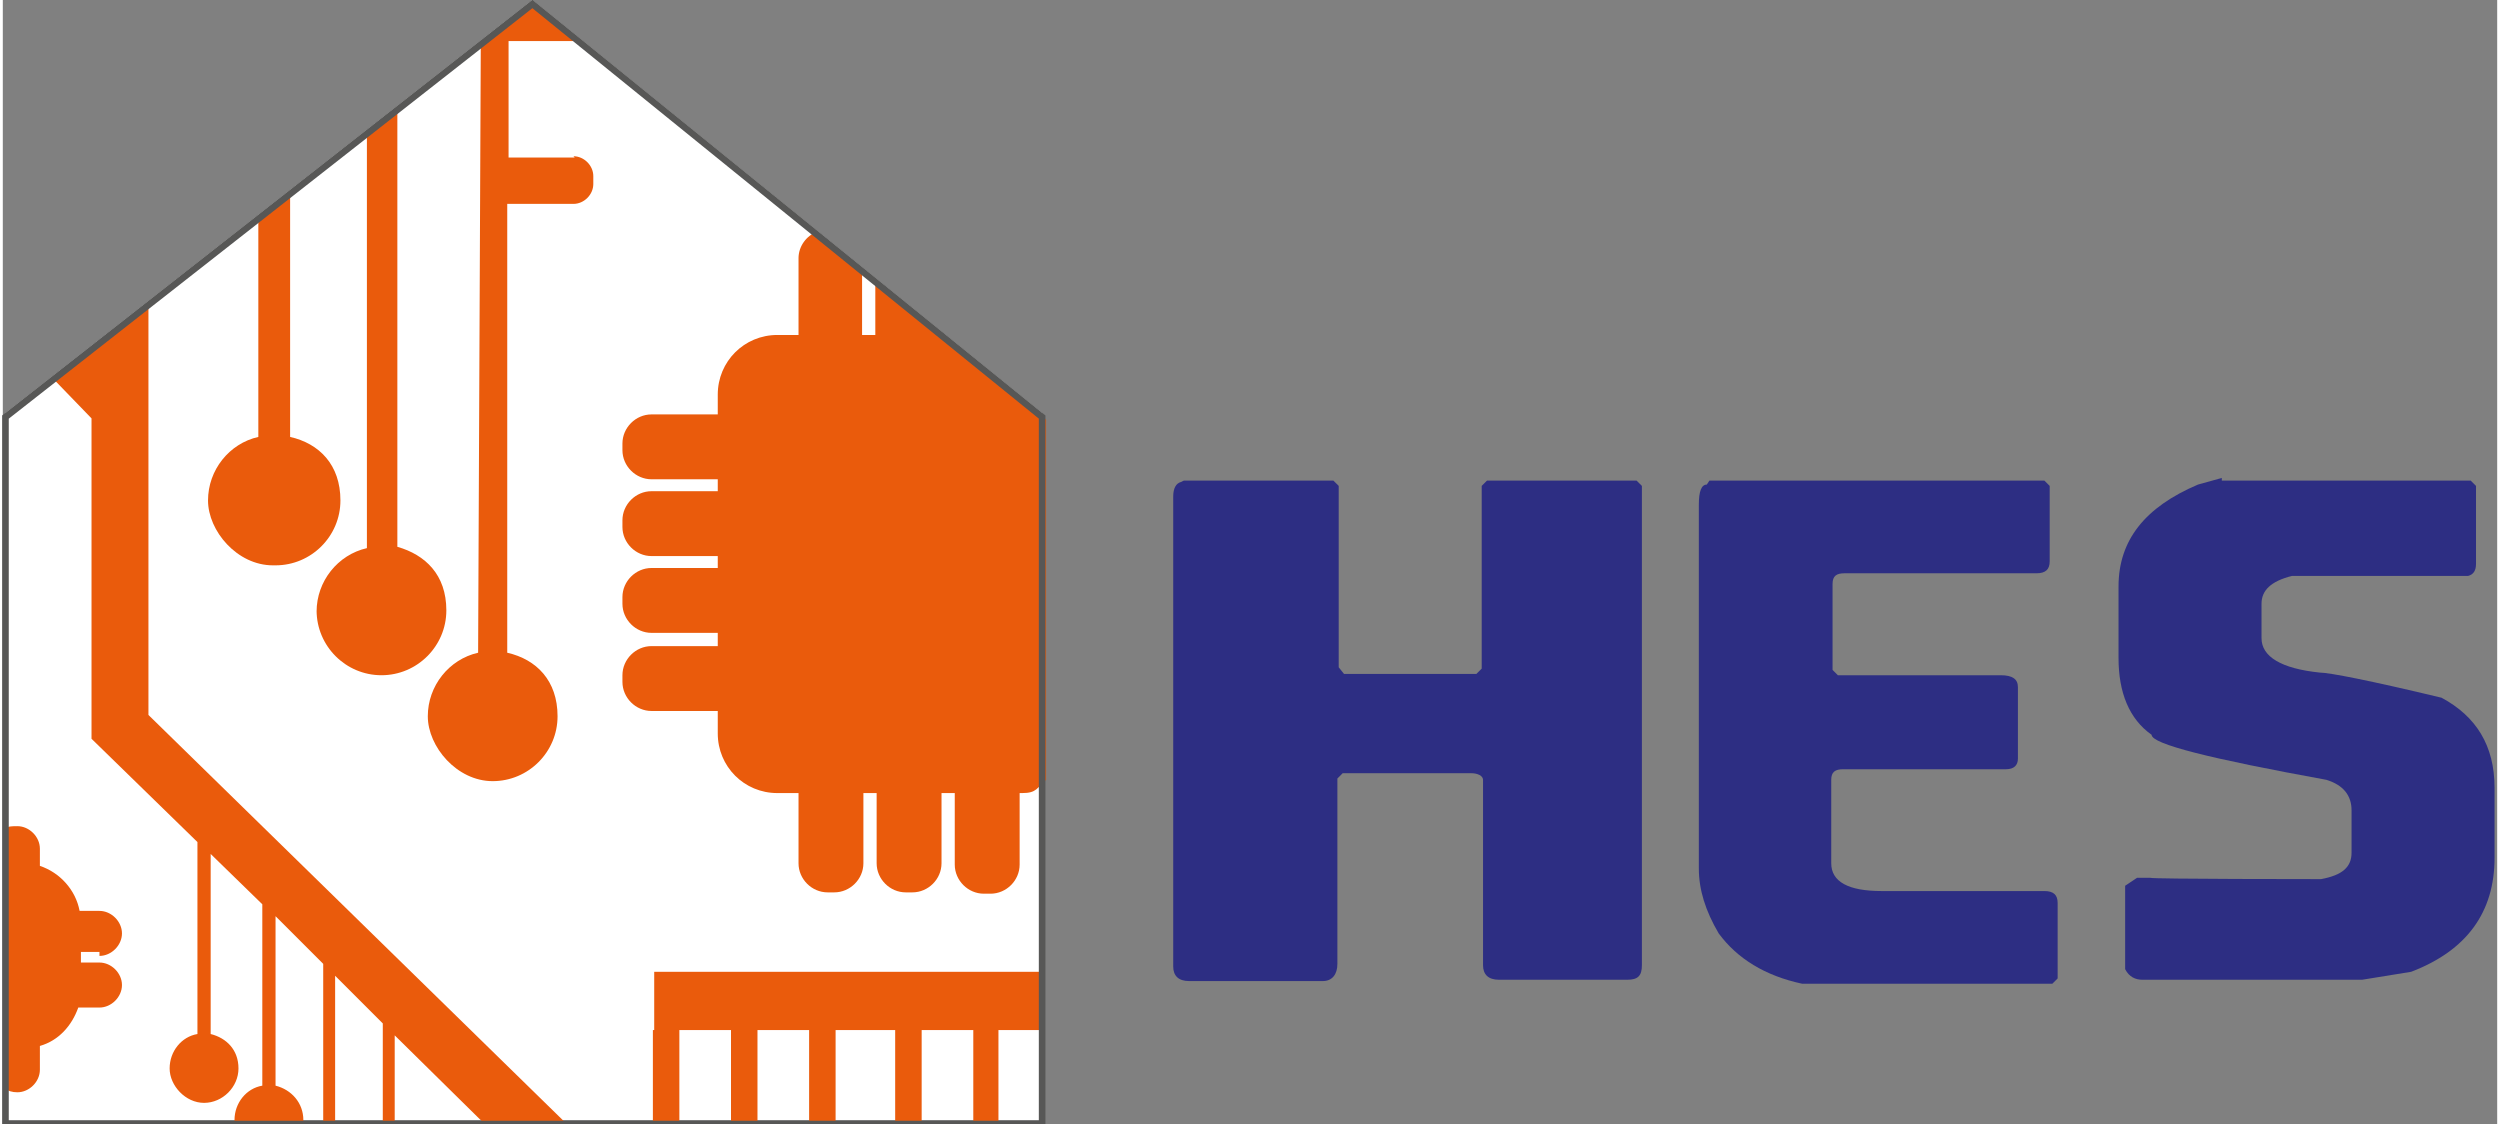 <svg xmlns="http://www.w3.org/2000/svg" id="Laag_1" width="66.5mm" height="29.9mm" viewBox="0 0 188.4 84.9"><rect x="0" y="0" width="188.4" height="84.9" fill="#808080" stroke="none"/><path d="M89.2,36.3h11.3l.4.4v13.7l.4.5h10l.4-.4v-13.8l.4-.4h11.3l.4.4v36.2c0,.8-.3,1.1-1.1,1.1h-9.7c-.8,0-1.2-.4-1.2-1.1v-14c0-.3-.4-.5-.9-.5h-9.7l-.4.4v14c0,.8-.4,1.3-1.1,1.3h-10.1c-.8,0-1.2-.4-1.2-1.1v-35.5c0-.6.2-1,.6-1.1Z" fill="#2d2e83"></path><path d="M128.9,36.3h25.3l.4.4v5.7c0,.6-.3.9-1,.9h-14.5c-.6,0-.9.2-.9.8v6.5l.4.4h12.3c.9,0,1.3.3,1.3.9v5.4c0,.5-.3.8-.9.8h-12.3c-.6,0-.9.2-.9.8v6.3c0,1.4,1.3,2.1,3.8,2.1h12.3c.7,0,1,.3,1,.9v5.7l-.4.4h-18.9c-2.8-.6-4.9-1.9-6.3-3.8-1-1.7-1.5-3.3-1.5-4.9v-27.5c0-1,.2-1.5.6-1.5h0Z" fill="#2d2e83"></path><path d="M167.6,36.3h18.8l.4.4v5.9c0,.5-.2.8-.6.9h-13.3c-1.6.4-2.3,1.1-2.3,2.1v2.6c0,1.4,1.5,2.3,4.4,2.6.7,0,3.8.6,9.2,1.9,2.6,1.4,4,3.6,4,6.8v5.3c0,4.1-2.1,7-6.3,8.6l-3.7.6h-16.6c-.5,0-1-.2-1.3-.8v-6.3l.9-.6h1c0,.1,12.9.1,12.9.1,1.6-.3,2.3-.9,2.3-2v-3.2c0-1.1-.6-1.9-1.9-2.3-8.8-1.6-13.2-2.7-13.2-3.4-1.7-1.2-2.5-3.2-2.5-5.8v-5.4c0-3.5,2-6,6-7.7l1.8-.5h0Z" fill="#2d2e83"></path><path d="M.2,84.6h78.3V31.2L40,0,.2,31.2v53.4Z" fill="#fff"></path><path d="M20.6,42.7c2.7,0,4.9-2.2,4.9-4.9s-1.6-4.3-3.8-4.8V14.5c.1,0-2.4,1.9-2.4,1.9v16.6c-2.2.5-3.8,2.5-3.8,4.8s2.2,4.9,4.9,4.9h0Z" fill="#ea5b0c"></path><path d="M23.7,46.1c0,2.7,2.2,4.9,4.9,4.9s4.9-2.2,4.9-4.9-1.6-4.2-3.7-4.8V8.3l-2.3,1.8v31.3c-2.2.5-3.8,2.5-3.8,4.8Z" fill="#ea5b0c"></path><path d="M71.6,25.8l-.5-.4-5.2-4.2s0,.3,0,.4v3.7h-1v-5s-3.1-2.5-3.4-2.8c-.8.3-1.4,1.1-1.4,2v5.8h-1.6c-2.5,0-4.5,2-4.5,4.5v1.5h-5c-1.2,0-2.2,1-2.2,2.2v.5c0,1.2,1,2.2,2.2,2.2h5v.9h-5c-1.2,0-2.2,1-2.2,2.2v.5c0,1.2,1,2.2,2.2,2.2h5v.9h-5c-1.2,0-2.2,1-2.2,2.2v.5c0,1.2,1,2.2,2.2,2.2h5v1h-5c-1.2,0-2.2,1-2.2,2.2v.5c0,1.2,1,2.2,2.2,2.2h5v1.7c0,2.5,2,4.5,4.5,4.5h1.6v5.3c0,1.2,1,2.2,2.2,2.2h.5c1.2,0,2.2-1,2.2-2.2v-5.3h1v5.3c0,1.2,1,2.2,2.2,2.2h.5c1.2,0,2.2-1,2.2-2.2v-5.3h1v5.4c0,1.2,1,2.2,2.2,2.2h.5c1.2,0,2.2-1,2.2-2.2v-5.4h.2c1.1,0,1.1-.4,1.8-1v-27.2l-7-5.7h0Z" fill="#ea5b0c"></path><path d="M43.2,11.9h-5V3.1h5.2l-3.3-2.7h0c0,0-1.9,1.5-1.9,1.5l-1.4,1.1-.7.6-.2,45.7c-2.2.5-3.8,2.5-3.8,4.8s2.2,4.9,4.9,4.9,4.9-2.2,4.9-4.9-1.6-4.3-3.8-4.8V15.4h5c.8,0,1.5-.7,1.5-1.5v-.6c0-.8-.7-1.5-1.5-1.5Z" fill="#ea5b0c"></path><path d="M7.3,72.2c.9,0,1.7-.8,1.7-1.7s-.8-1.7-1.7-1.7h-1.5c-.3-1.6-1.5-2.9-3-3.4v-1.3c0-.9-.8-1.7-1.7-1.7s-.7.1-1,.3v19.5c.3.2.6.3,1,.3.9,0,1.7-.8,1.7-1.7v-1.8c1.4-.4,2.4-1.5,2.9-2.9h1.6c.9,0,1.7-.8,1.7-1.7s-.8-1.7-1.7-1.7h-1.4v-.8h1.4,0Z" fill="#ea5b0c"></path><path d="M49.1,77.8v7.1h2v-7.1h3.9v7.1h2v-7.1h3.9v7.1h2v-7.1h4.5v7.1h2v-7.1h3.9v7.1h1.9v-7.1h3.4v-4.4h-29.4v4.4Z" fill="#ea5b0c"></path><path d="M11.1,22.9c0,0-4.3,3.5-4.4,3.4l-2.9,2.3,2.9,3v24.2l8,7.8v14.5c-1.2.2-2.1,1.3-2.1,2.6s1.2,2.6,2.6,2.6,2.6-1.2,2.6-2.6-.9-2.3-2.1-2.6v-13.6l3.9,3.8v13.7c-1.2.2-2.1,1.3-2.1,2.6s0,.2,0,.3h5.2c0,0,0-.2,0-.3,0-1.3-.9-2.3-2.1-2.6v-12.8l3.6,3.6v12h.9v-11.1l3.6,3.6v7.5h.9v-6.6l6.8,6.7h6.2l-31.6-30.9v-31.1h0Z" fill="#ea5b0c"></path><path d="M.2,84.9h78.3V31.5L40,.3.2,31.5v53.4Z" fill="none" stroke="#575756" stroke-miterlimit="10" stroke-width=".5"></path></svg>